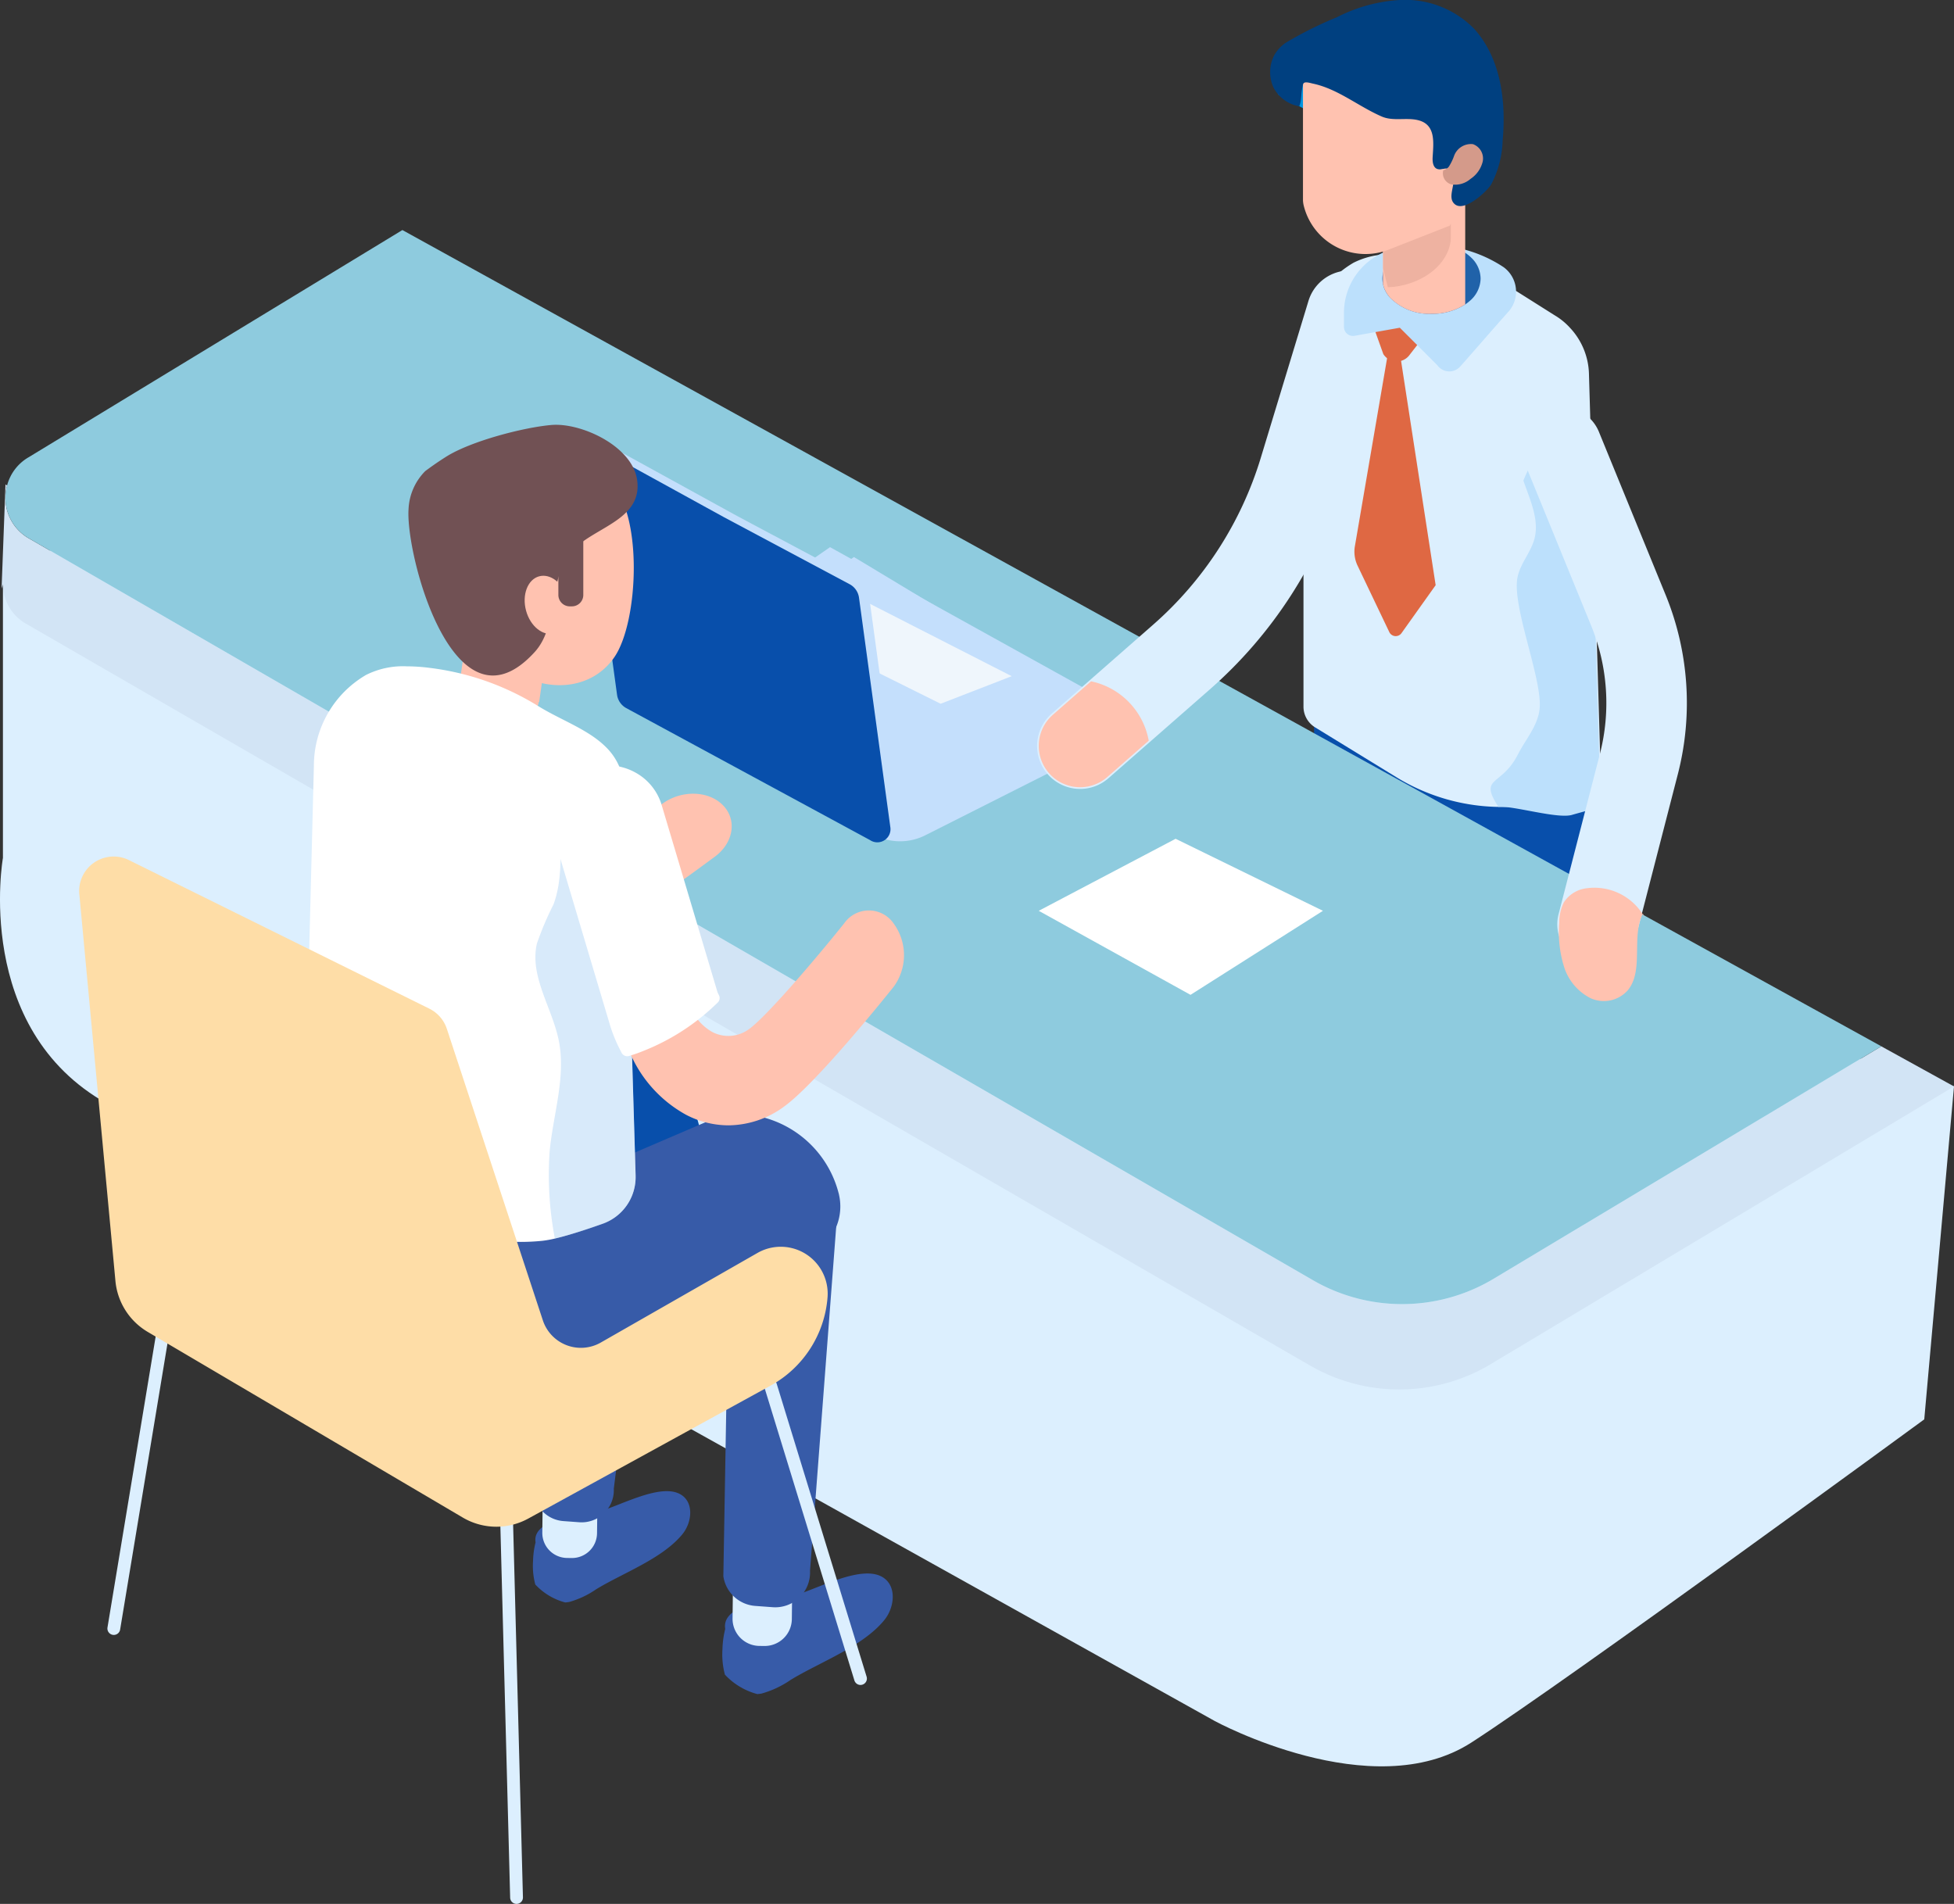 <svg xmlns="http://www.w3.org/2000/svg" xmlns:xlink="http://www.w3.org/1999/xlink" width="224.564" height="218.804" viewBox="0 0 224.564 218.804"><rect x="0" y="0" width="224.564" height="218.804" fill="#333333" stroke="none"/><defs><clipPath id="a"><rect width="224.564" height="218.804" fill="none"/></clipPath><clipPath id="b"><rect width="224.563" height="218.803" fill="none"/></clipPath><clipPath id="c"><rect width="11.515" height="53.086" fill="none"/></clipPath><clipPath id="d"><rect width="7.824" height="16.388" fill="none"/></clipPath></defs><g clip-path="url(#a)"><path d="M62.658,32.73V47.589L95.984,73.952,94.916,46.577Z" transform="translate(88.362 46.157)" fill="#084fab"/><g transform="translate(0 0.001)"><g clip-path="url(#b)"><path d="M.337,31.5V62.959S-3.157,82.59,12.345,91.221c20.8,11.581,127.262,70.931,127.262,70.931S157.7,172,169.114,164.615s52.032-37.13,52.032-37.13l3.418-38.262L9.1,25.268Z" transform="translate(0 35.633)" fill="#dceffe"/><path d="M216.106,87.677l-44.85,26.884a20.452,20.452,0,0,1-20.463,0L17.385,37.488,3.442,29.433,3.206,29.3a5.367,5.367,0,0,1-2.5-6.069L.526,23.1.075,35.069l.157-.5a5.249,5.249,0,0,0,2.651,4.538l147.586,85.262a20.452,20.452,0,0,0,20.463,0l53.526-32.085Z" transform="translate(0.106 32.571)" fill="#d2e4f5"/><path d="M54.166,15.544l-8.289-4.575L2.92,37.081A5.3,5.3,0,0,0,.445,40.328a5.372,5.372,0,0,0,2.5,6.071l.236.135,13.943,8.055,133.409,77.072a20.458,20.458,0,0,0,20.463,0l44.85-26.884Z" transform="translate(0.368 15.468)" fill="#8ecbde"/><path d="M57.213,58.414,30.561,43.55,55.042,26.56,87.669,46.215,63.241,58.539a6.431,6.431,0,0,1-6.028-.125" transform="translate(43.098 37.455)" fill="#c4dffc"/><path d="M59.054,59.6,29.423,43.077,53.9,26.089,88.854,45.47Z" transform="translate(41.492 36.791)" fill="#c4dffc"/><path d="M44,28.1,63.544,38.08l-8.166,3.167L37.388,32.31Z" transform="translate(52.725 39.629)" fill="#eff6fc"/><path d="M30.743,21.563l13.57,7.46c.685.374.316.169,14.449,7.705a2.076,2.076,0,0,1,1.053,1.511l3.6,26.37a1.511,1.511,0,0,1-2.336,1.511L33.066,50.956a2.079,2.079,0,0,1-1.056-1.511l-3.6-26.37a1.511,1.511,0,0,1,2.336-1.511" transform="translate(40.036 30.075)" fill="#c4dffc"/><path d="M30.273,21.707l13.57,7.46,14.449,7.705a2.076,2.076,0,0,1,1.053,1.511l3.6,26.37a1.511,1.511,0,0,1-2.336,1.511L32.6,51.1a2.079,2.079,0,0,1-1.056-1.511l-3.6-26.37a1.511,1.511,0,0,1,2.336-1.511" transform="translate(39.373 30.278)" fill="#084fab"/><path d="M25.418,27.263c.017,0,.034.017.051.034a1.1,1.1,0,0,0,.014-.217.246.246,0,0,1-.065.183" transform="translate(35.845 38.188)" fill="#715154"/><path d="M23.474,28.576,21.8,40.362c-.231,1.632,1.687,2.953,4.285,2.953s4.89-1.321,5.122-2.953h.043l1.673-11.786Z" transform="translate(30.715 40.298)" fill="#ffc2b0"/><path d="M42.63,71.645c-2.261-1.776-7.433,1.318-9.916,1.87-1.605.359-7.452.692-7,3.471a9.564,9.564,0,0,0-.289,2.131,8.218,8.218,0,0,0,.258,2.712,7.219,7.219,0,0,0,3.432,2.061,4.252,4.252,0,0,0,.463-.055,10.278,10.278,0,0,0,3.071-1.441c3.061-1.878,7.648-3.524,9.952-6.361,1.027-1.265,1.314-3.379.031-4.387" transform="translate(35.837 100.268)" fill="#375ba8"/><path d="M28.7,80.8l.535.007a2.878,2.878,0,0,0,2.912-2.844l.065-5.382a2.877,2.877,0,0,0-2.842-2.912l-.535-.007a2.877,2.877,0,0,0-2.912,2.842l-.065,5.384A2.877,2.877,0,0,0,28.7,80.8" transform="translate(36.467 98.246)" fill="#dceffe"/><path d="M25.6,60.08l-.142,26.848a3.7,3.7,0,0,0,3.386,3.153l1.841.135a3.7,3.7,0,0,0,3.962-3.864L37.938,60.08Z" transform="translate(35.895 84.726)" fill="#375ba8"/><path d="M57.135,65.631,26.409,84.8l-7.44-4.483a9.151,9.151,0,0,1-4.43-7.843V61.789l1.584,1.171,3.4-1.458L46.54,49.921l.523-.043c.337-.029.67-.043,1-.043a12.123,12.123,0,0,1,11.75,9.137c0,.014.007.029.007.046a6.091,6.091,0,0,1-2.685,6.614" transform="translate(20.503 70.277)" fill="#084fab"/><path d="M75.883,62.259a12.132,12.132,0,0,0-11.75-9.147c-.333,0-.663.017-1,.046l-.523.043-2.789,1.193L43.916,61.218A22.224,22.224,0,0,1,21.944,58.67l-2.422-1.791L14.54,53.2V67.851a9.151,9.151,0,0,0,4.43,7.843l7.438,4.483,8.667,5.216A11.335,11.335,0,0,0,46.929,85.3L73.212,68.911a6.084,6.084,0,0,0,2.671-6.652" transform="translate(20.505 74.899)" fill="#375ba8"/><path d="M59.064,53.072c-2,1.487-12.193,9.007-16.843,11.1a19.493,19.493,0,0,1-8.084,1.747,17.083,17.083,0,0,1-5.859-1.041A12.479,12.479,0,0,1,20.9,58.256a10.951,10.951,0,0,1-.692-2.2L16.449,37.519c-.456-2.232,1.371-4.555,4.071-5.184s5.264.668,5.717,2.907l3.758,18.539.007.036a4.563,4.563,0,0,0,3.042,3.3,7.049,7.049,0,0,0,5.278-.268c2.564-1.159,10.123-6.443,14.669-9.829,2.167-1.612,5.283-1.562,6.963.113s1.275,4.334-.889,5.941" transform="translate(23.098 45.373)" fill="#ffc2b0"/><path d="M52.557,90.3a5.679,5.679,0,0,1-3.774,5.527c-1.383.492-3.688,1.28-5.5,1.706a12.2,12.2,0,0,1-1.434.258,24.265,24.265,0,0,1-15.194-3.466L16.642,88.5a4.284,4.284,0,0,1-2.111-3.789l1.053-41.535a12.076,12.076,0,0,1,6-10.419,9.479,9.479,0,0,1,4.678-.986,20.772,20.772,0,0,1,2.613.176,30.764,30.764,0,0,1,12.34,4.3c2.589,1.641,5.8,2.709,7.879,4.753a6.948,6.948,0,0,1,2.143,5.025c.043,1.465,1.323,44.281,1.323,44.281" transform="translate(20.49 44.805)" fill="#fff"/><g transform="translate(61.535 89.256)" opacity="0.34"><g clip-path="url(#c)"><path d="M29.057,39.285a.619.619,0,0,1-.27.3,22.47,22.47,0,0,0-.352,4.256c-.017,2.663.1,5.409-.839,7.9A35.317,35.317,0,0,0,25.7,56.214c-.868,3.767,1.759,7.373,2.516,11.155.839,4.208-.656,8.484-1.053,12.753a39.058,39.058,0,0,0,.6,10,57.214,57.214,0,0,0,5.5-1.706,5.679,5.679,0,0,0,3.774-5.527S35.859,43.3,35.729,38.959c-1.947-2.16-5.155-3.071-6.672.325" transform="translate(-25.531 -37.032)" fill="#8dc0ef"/></g></g><path d="M64.134,61.783c-1.463,1.832-8.949,11.094-12.514,13.7a10.913,10.913,0,0,1-6.416,2.2,10.586,10.586,0,0,1-4.91-1.215A14.729,14.729,0,0,1,33.5,68.448a19.506,19.506,0,0,1-.817-2.675L27.5,43.191c-.627-2.721.6-5.57,2.74-6.363s4.384.769,5.008,3.5l5.184,22.581a.291.291,0,0,1,.012.043,5.882,5.882,0,0,0,2.861,4,3.992,3.992,0,0,0,4.288-.374c1.967-1.439,7.549-7.951,10.885-12.121a3.457,3.457,0,0,1,5.707.075,6.156,6.156,0,0,1-.051,7.257" transform="translate(38.549 51.644)" fill="#ffc2b0"/><path d="M45.4,62.6,38.97,41.048a6.3,6.3,0,0,0-3.1-3.774,6.576,6.576,0,0,0-4.924-.525,6.41,6.41,0,0,0-3.859,3.03,6.146,6.146,0,0,0-.54,4.808L32.991,66.2a17.029,17.029,0,0,0,1.1,2.786l.272.535a.745.745,0,0,0,.9.362l.576-.19c.335-.108.675-.234.983-.362A25.525,25.525,0,0,0,45.051,64.1l.362-.347a.712.712,0,0,0,.147-.836Z" transform="translate(37.07 51.463)" fill="#fff"/><path d="M53.1,75.616c-2.449-1.923-8.055,1.429-10.745,2.027-1.738.388-8.074.747-7.585,3.76a10.463,10.463,0,0,0-.316,2.309,8.992,8.992,0,0,0,.28,2.938,7.842,7.842,0,0,0,3.719,2.234,4.911,4.911,0,0,0,.5-.06,11.152,11.152,0,0,0,3.329-1.564c3.316-2.032,8.286-3.818,10.781-6.891,1.114-1.371,1.424-3.661.036-4.753" transform="translate(48.576 105.804)" fill="#375ba8"/><path d="M38.01,85.541l.578.007a3.121,3.121,0,0,0,3.155-3.08l.07-5.835a3.113,3.113,0,0,0-3.078-3.153l-.581-.007A3.117,3.117,0,0,0,35,76.553l-.07,5.833a3.117,3.117,0,0,0,3.08,3.155" transform="translate(49.259 103.613)" fill="#dceffe"/><path d="M35.236,58l-.745,42.892a4,4,0,0,0,3.668,3.415l1.993.147a4,4,0,0,0,4.3-4.187l3.3-43.358Z" transform="translate(48.64 80.25)" fill="#375ba8"/><path d="M47.508,100.9a.739.739,0,0,1-.7-.521L36.469,66.715a.736.736,0,0,1,1.408-.431L48.211,99.947a.733.733,0,0,1-.487.918.679.679,0,0,1-.217.034" transform="translate(51.384 92.742)" fill="#dceffe"/><path d="M25.734,117.236a.734.734,0,0,1-.735-.716L23.847,72.777a.734.734,0,0,1,.716-.754.724.724,0,0,1,.754.716l1.152,43.743a.734.734,0,0,1-.716.754h-.019" transform="translate(33.63 101.566)" fill="#dceffe"/><path d="M5.859,99.292a.677.677,0,0,1-.121-.01.739.739,0,0,1-.607-.846l5.794-34.992a.735.735,0,1,1,1.451.239L6.584,98.675a.736.736,0,0,1-.725.617" transform="translate(7.222 88.599)" fill="#dceffe"/><path d="M3.794,45.181,7.942,89.626a7.616,7.616,0,0,0,3.717,5.854l36.2,21.331a7.614,7.614,0,0,0,7.53.116l27.841-15.274a12.7,12.7,0,0,0,6.553-10.164A5.393,5.393,0,0,0,81.733,86.4l-18.012,10.3a4.605,4.605,0,0,1-6.659-2.557L46.028,60.643a3.972,3.972,0,0,0-2.01-2.314L9.5,41.257a3.966,3.966,0,0,0-5.71,3.924" transform="translate(5.324 57.59)" fill="#fedda7"/><path d="M22.726,38.563c-2.119-3.823-2.536-8.248,1.42-11.639C27.319,24.2,36.589,20.5,40.217,23.69c3.89,3.42,3.394,16.033.586,20.142-2.48,3.63-7.182,4.015-10.745,2.1a19.741,19.741,0,0,1-7.332-7.368" transform="translate(29.815 31.673)" fill="#ffc2b0"/><path d="M21.41,25.575c.807-.6,1.629-1.171,2.466-1.692,2.83-1.759,8.8-3.326,12.029-3.606,3.394-.294,9.277,2.4,9.851,6.293.644,4.394-4.394,5.329-7.028,7.749-3.444,3.167-1.776,8.795-4.743,12.054C24.755,56.51,19.115,35.165,19.491,29.935a6.606,6.606,0,0,1,1.919-4.36" transform="translate(27.462 28.563)" fill="#715154"/><path d="M25.18,31.472c.494,1.808,1.96,2.969,3.276,2.6s1.981-2.14,1.487-3.95-1.96-2.969-3.275-2.6-1.981,2.143-1.487,3.95" transform="translate(35.279 38.713)" fill="#ffc2b0"/><path d="M28.179,35.344h-.243a1.311,1.311,0,0,1-1.311-1.311V25.665a1.312,1.312,0,0,1,1.311-1.314h.243a1.312,1.312,0,0,1,1.311,1.314v8.368a1.311,1.311,0,0,1-1.311,1.311" transform="translate(37.546 34.34)" fill="#715154"/><path d="M54.4,72.445a4.943,4.943,0,0,1-3.261-8.66l11.646-10.21A41.563,41.563,0,0,0,75.16,34.394l5.459-17.966a4.944,4.944,0,1,1,9.46,2.875L84.618,37.27A51.423,51.423,0,0,1,69.3,61.01L57.652,71.218A4.925,4.925,0,0,1,54.4,72.445" transform="translate(69.736 18.22)" fill="#dceffe"/><path d="M55.54,32.486l-4.391,3.849a4.752,4.752,0,0,0,6.267,7.146l4.755-4.17a8.523,8.523,0,0,0-6.631-6.826" transform="translate(69.848 45.812)" fill="#ffc2b0"/><path d="M62.153,23.08V64.1a2.791,2.791,0,0,0,1.33,2.376l9.294,5.7A23.145,23.145,0,0,0,92.6,74.322l3.745-1.33L94.959,25.78a8.038,8.038,0,0,0-2.186-5.228,7.6,7.6,0,0,0-1.747-1.424L87.68,17.016l-.933-.588A29.511,29.511,0,0,0,74.906,12.3a19.088,19.088,0,0,0-2.509-.171,9.076,9.076,0,0,0-4.485.95,11.585,11.585,0,0,0-5.758,10" transform="translate(87.65 17.11)" fill="#dceffe"/><path d="M82.524,23.038a7.532,7.532,0,0,0-.169-1.321c-1.755-1.5-3.464-1.605-5.021.183a17.613,17.613,0,0,0-2.495,4.314c.022.067.046.137.07.2.747,2.135,1.779,4.36,1.191,6.529-.427,1.55-1.617,2.813-1.938,4.4-.658,3.343,2.883,11.7,2.543,15.1-.2,1.94-1.6,3.5-2.49,5.23-1.885,3.755-4.553,2.485-2.242,6.042,1.656-.178,6.937,1.463,8.539.892l3.206-.892Z" transform="translate(100.236 29.015)" fill="#bce0fc"/><path d="M81.31,83.52a4.69,4.69,0,0,1-1.159-.147,4.627,4.627,0,0,1-3.324-5.638l4.758-18.45a23.494,23.494,0,0,0-1-14.678L72.881,25.759a4.627,4.627,0,0,1,8.566-3.5L89.155,41.1A32.807,32.807,0,0,1,90.545,61.6l-4.758,18.45A4.631,4.631,0,0,1,81.31,83.52" transform="translate(102.292 27.328)" fill="#dceffe"/><path d="M83.979,45.312c-1.364,2.675.142,6.5-1.723,8.8a3.678,3.678,0,0,1-4.312.913A6.073,6.073,0,0,1,74.9,51.367a13.346,13.346,0,0,1-.535-4.987,5.215,5.215,0,0,1,.53-2.362A3.634,3.634,0,0,1,77.53,42.4,6.582,6.582,0,0,1,84.2,45.8Z" transform="translate(104.831 59.679)" fill="#ffc2b0"/><path d="M65.4,15.318l1.35,3.774a1.824,1.824,0,0,0,3.02.089l2.487-3.21Z" transform="translate(92.229 21.601)" fill="#df6843"/><path d="M82.961,19.366c-1.875,2.1-3.89,4.447-5.519,6.274a1.676,1.676,0,0,1-2.613-.137l-4.324-4.324-5.2.928a1.037,1.037,0,0,1-1.22-1.02V19.472a7.575,7.575,0,0,1,5.985-7.407,17.526,17.526,0,0,1,3.635-.376,15.221,15.221,0,0,1,8.727,2.531,3.481,3.481,0,0,1,.533,5.146" transform="translate(90.37 16.483)" fill="#bce0fc"/><path d="M70.165,7.909c.017,0,.034.017.051.034a.983.983,0,0,0,.017-.222.259.259,0,0,1-.067.188" transform="translate(98.949 10.888)" fill="#4168c3"/><path d="M77.2,15.651a3.442,3.442,0,0,1-1.258,2.579,4.775,4.775,0,0,1-.509.388A6.95,6.95,0,0,1,71.559,19.7a6.344,6.344,0,0,1-4.83-1.921l-.007-.014a.553.553,0,0,1-.043-.055,3.164,3.164,0,0,1-.706-2.649,3.324,3.324,0,0,1,.706-1.47A6.252,6.252,0,0,1,71.559,11.6a6.968,6.968,0,0,1,3.876,1.087,5.117,5.117,0,0,1,.706.574A3.352,3.352,0,0,1,77.2,15.651" transform="translate(92.958 16.364)" fill="#2062a9"/><path d="M60.944,7.418a56.461,56.461,0,0,0,5.939,3.034L68.028,4.29A15.759,15.759,0,0,0,65.29,2.46c-.745-.229-3.121,1.67-3.121,1.67Z" transform="translate(85.945 3.442)" fill="#0095e0"/><path d="M75.4,12.516v11.5A6.959,6.959,0,0,1,71.524,25.1a6.339,6.339,0,0,1-4.83-1.921l-.007-.012a.4.4,0,0,1-.041-.058,3.365,3.365,0,0,1-.706-1.475V12.516a4.734,4.734,0,0,1,4.1-4.7c.248-.022.516-.043.776-.043a5.163,5.163,0,0,1,1.617.325A4.788,4.788,0,0,1,75.4,12.516" transform="translate(92.99 10.967)" fill="#ffc2b0"/><g transform="translate(158.933 16.634)" style="mix-blend-mode:multiply;isolation:isolate"><g clip-path="url(#d)"><g opacity="0.4"><g clip-path="url(#d)"><path d="M66.51,23.289c4.044-.21,7.255-2.791,7.255-5.924V7.319A9.494,9.494,0,0,0,70.877,6.9h-.265c-.19,0-.381.019-.571.036H69.87a3.976,3.976,0,0,0-1.309.458,2.176,2.176,0,0,0-.533.321c-.075.058-.152.116-.227.171a6.946,6.946,0,0,0-.533.533,5.529,5.529,0,0,0-1.328,3.647v8.981Z" transform="translate(-65.941 -6.901)" fill="#d49a8a"/></g></g></g></g><path d="M79.008,22.476a15.055,15.055,0,0,0,1.771-5.642c.272-1.69,2.555-.983,2.562-2.709,0-1.227-1.147-2.536-1.663-3.6A7.732,7.732,0,0,0,79.121,7.4a15.242,15.242,0,0,0-4.77-2.013,37.455,37.455,0,0,0-5.71-1.111l-.53-1.825H62.129V19.581a3.213,3.213,0,0,0,.116.711,7.31,7.31,0,0,0,9.8,4.919Z" transform="translate(87.616 3.453)" fill="#ffc2b0"/><path d="M62.364,4.91a43.828,43.828,0,0,1,5.879-2.933A18.141,18.141,0,0,1,75.18.019,11.109,11.109,0,0,1,84,3.3c3.114,3.437,3.69,8.419,3.283,12.83a11.5,11.5,0,0,1-1.335,5.1c-.5.781-3.047,3.184-4.165,2.237-.947-.8.207-2.295-.234-3.5a1.057,1.057,0,0,0-.243-.448,1,1,0,0,0-.846-.1,1.3,1.3,0,0,1-.692,0c-.5-.188-.562-.853-.528-1.383.106-1.714.347-3.688-1.622-4.211-1.364-.362-2.9.142-4.223-.431-2.683-1.162-5.021-3.162-7.879-3.777-.388-.084-1.068-.323-1.167.065-.313,1.251-.116,1.678-.431,2.533A4.117,4.117,0,0,1,60.969,10.1a4.244,4.244,0,0,1,.075-3.772A4.352,4.352,0,0,1,62.364,4.91" transform="translate(85.409 -0.001)" fill="#004080"/><path d="M68.586,8.158a.745.745,0,0,0,.566.046c.019-.048.012-.1.041-.147Z" transform="translate(96.722 11.361)" fill="#ffc2b0"/><path d="M72.264,6.9A2.063,2.063,0,0,0,70.1,8.232a6.106,6.106,0,0,1-.6,1.244,1.225,1.225,0,0,1-.644.424,1.318,1.318,0,0,0,.964,1.632,2.7,2.7,0,0,0,2.169-.644,3.322,3.322,0,0,0,1.4-2.008A1.748,1.748,0,0,0,72.264,6.9" transform="translate(97.016 9.666)" fill="#d49a8a"/><path d="M69.7,16.935l-1.032-.658L64.619,39.914a3.74,3.74,0,0,0,.323,2.133l3.63,7.6a.818.818,0,0,0,1.434.142l3.912-5.493Z" transform="translate(91.075 22.954)" fill="#df6843"/><path d="M49.53,48.271l15.729-8.277,16.932,8.277L66.972,57.929Z" transform="translate(69.848 56.401)" fill="#fff"/></g></g></g></svg>